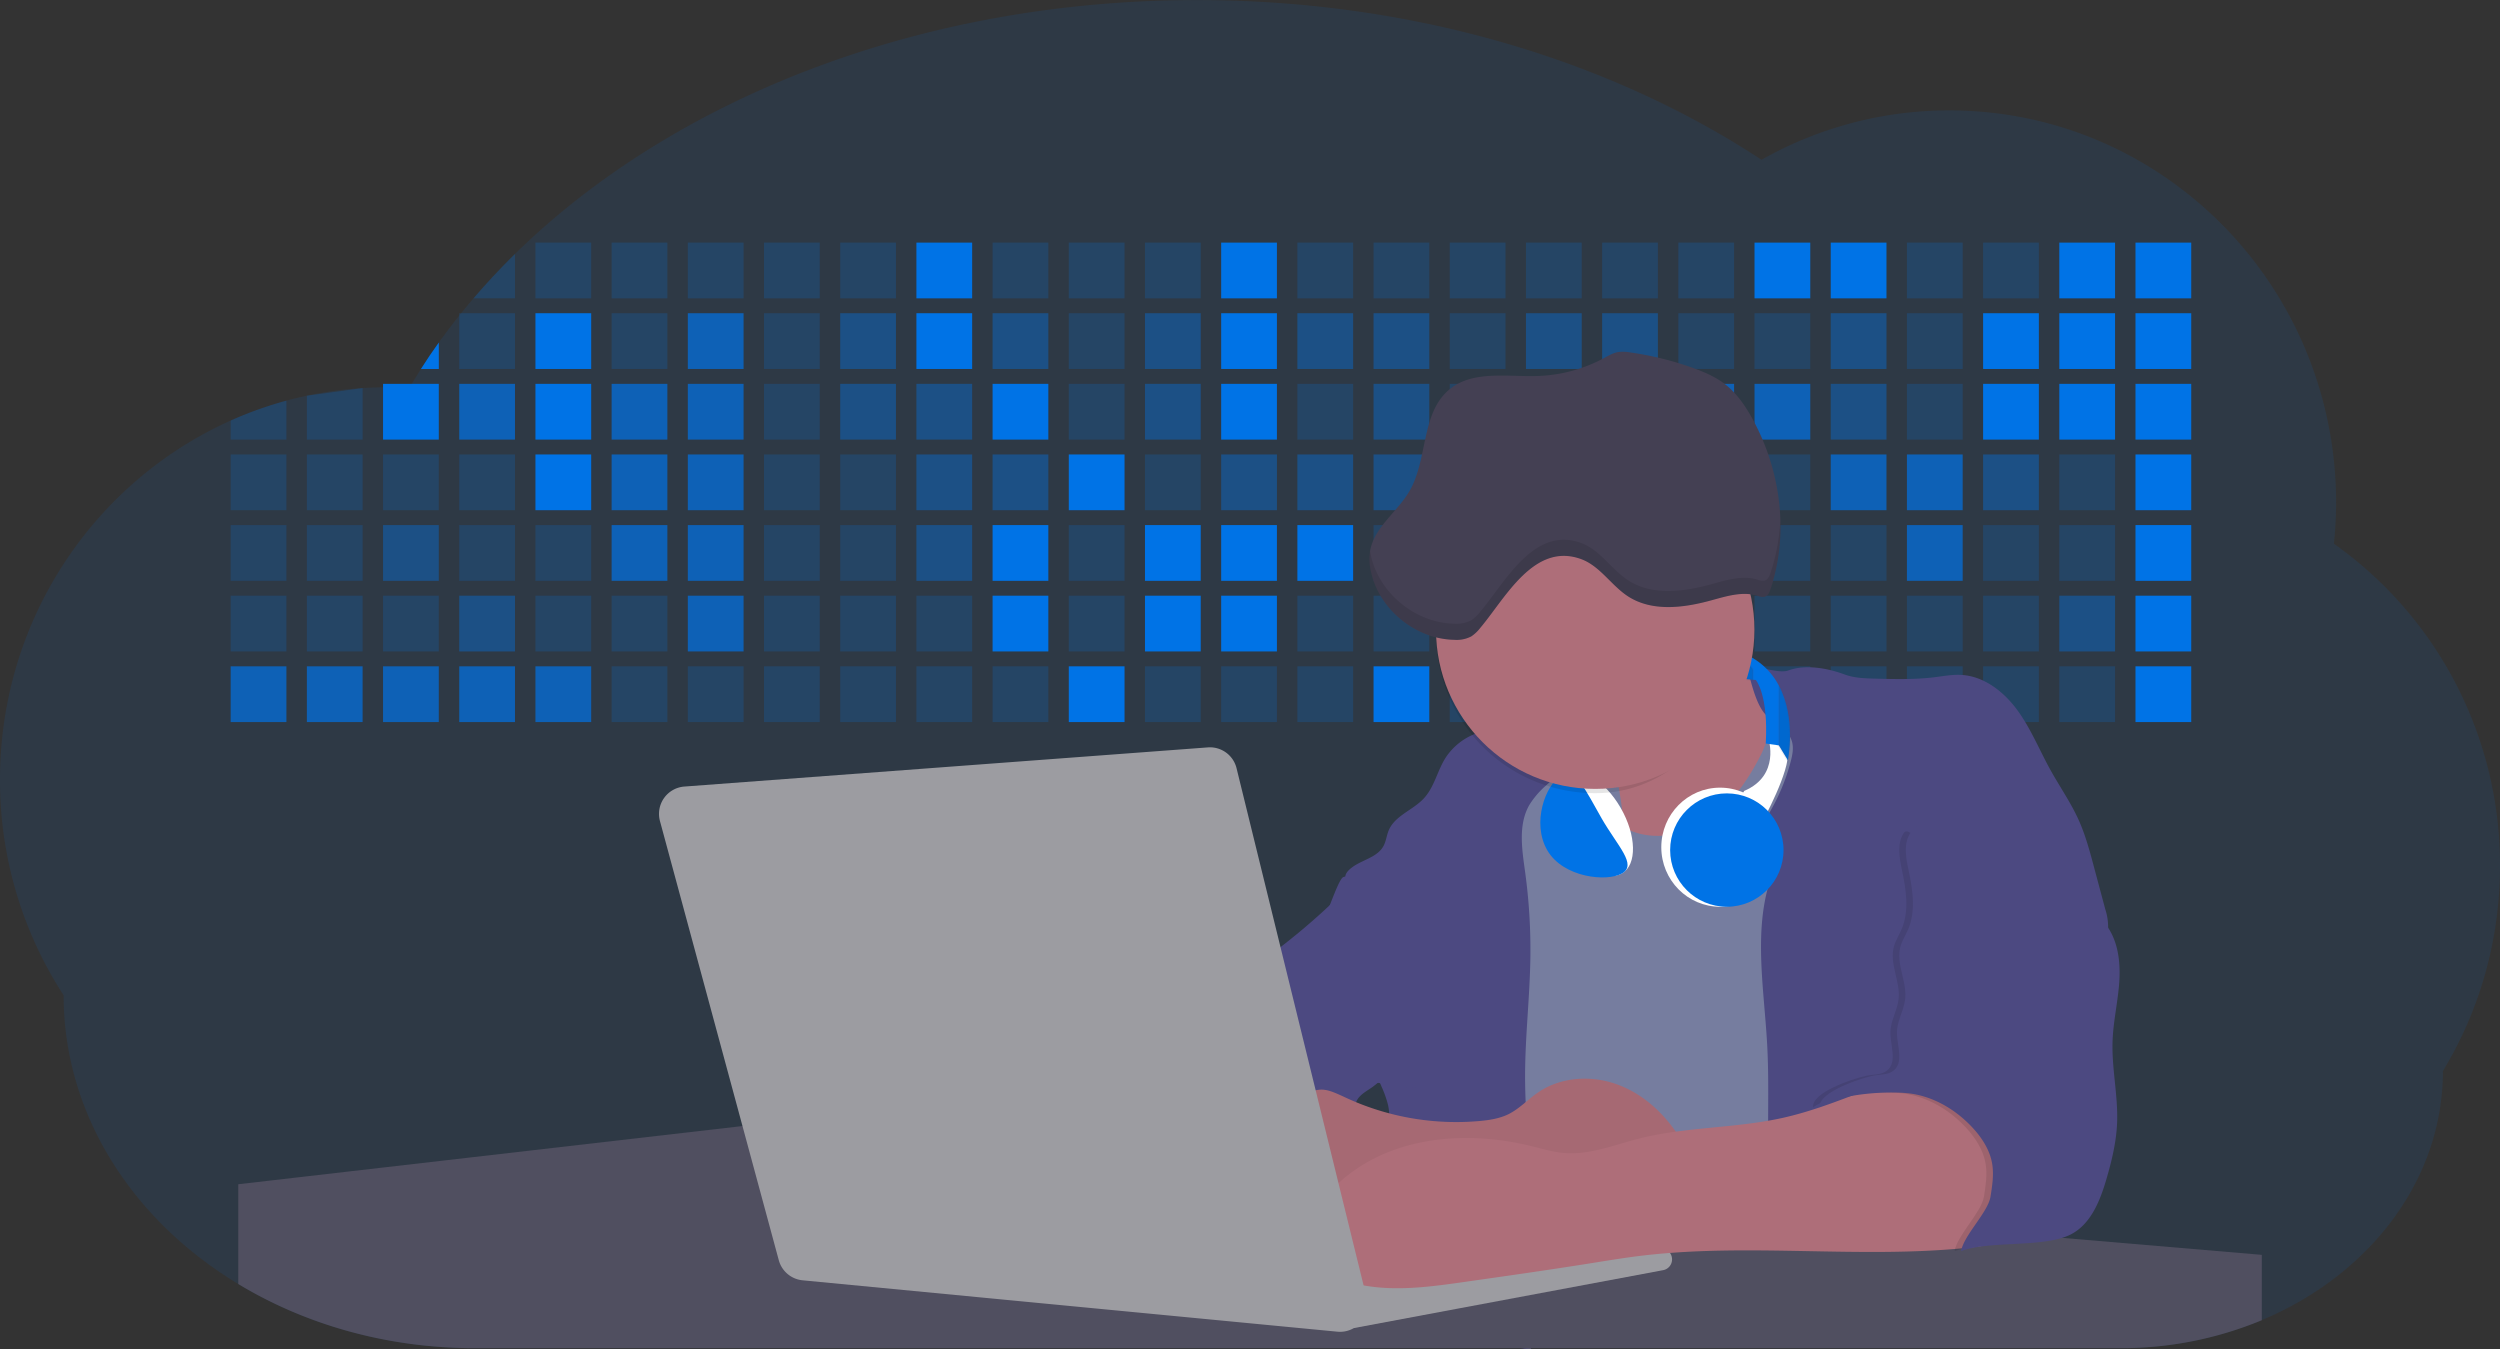 <svg id="aa7bae02-e79e-4d6b-a496-aba15f39787c" data-name="Layer 1" xmlns="http://www.w3.org/2000/svg" width="1144" height="617.32" viewBox="0 0 1144 617.32"><rect x="0" y="0" width="1144" height="617.32" fill="#333333" stroke="none"/><title>developer activity</title><path d="M1172,537.57a181.92,181.92,0,0,1-6.85,49.6,180.06,180.06,0,0,1-19.27,44.28c0,50.1-33.82,93.4-82.91,114a167.3,167.3,0,0,1-64.73,12.8H245.17c-40.25,0-77.55-10.86-108.14-29.36A185.76,185.76,0,0,1,112.2,711c-34-29.22-55.08-69.6-55.08-114.2A180.5,180.5,0,0,1,28,498.08c0-73.36,43.39-136.44,105.55-164.29a174.52,174.52,0,0,1,25.51-9.12q4.63-1.26,9.36-2.26a175.39,175.39,0,0,1,25.51-3.5q4.65-.29,9.35-.33H205c3.46,0,6.89.12,10.3.32l1.12-1.9q2.06-3.44,4.22-6.81,3.9-6.14,8.18-12.1,4.48-6.29,9.35-12.38l.83-1q2.76-3.44,5.64-6.8,9-10.49,19-20.35c72.11-70.68,185.08-116.18,312.08-116.18,98.82,0,189.15,27.55,258.34,73.07A174.18,174.18,0,0,1,920,191.86c97.74,0,177,80.37,177,179.51a184.9,184.9,0,0,1-1,18.78A180,180,0,0,1,1172,537.57Z" transform="translate(-28 -141.34)" fill="#0073e6" opacity="0.1"/><path d="M263.66,257.52v20.35h-19Q253.59,267.39,263.66,257.52Z" transform="translate(-28 -141.34)" fill="#0073e6" opacity="0.2"/><rect x="245.02" y="111.02" width="25.51" height="25.51" fill="#0073e6" opacity="0.2"/><rect x="279.88" y="111.02" width="25.51" height="25.51" fill="#0073e6" opacity="0.2"/><rect x="314.75" y="111.02" width="25.51" height="25.51" fill="#0073e6" opacity="0.2"/><rect x="349.61" y="111.02" width="25.51" height="25.51" fill="#0073e6" opacity="0.2"/><rect x="384.48" y="111.02" width="25.51" height="25.51" fill="#0073e6" opacity="0.2"/><rect x="419.35" y="111.02" width="25.51" height="25.51" fill="#0073e6"/><rect x="454.21" y="111.02" width="25.51" height="25.51" fill="#0073e6" opacity="0.2"/><rect x="489.08" y="111.02" width="25.51" height="25.51" fill="#0073e6" opacity="0.2"/><rect x="523.94" y="111.02" width="25.51" height="25.51" fill="#0073e6" opacity="0.2"/><rect x="558.81" y="111.02" width="25.51" height="25.51" fill="#0073e6"/><rect x="593.68" y="111.02" width="25.51" height="25.51" fill="#0073e6" opacity="0.2"/><rect x="628.54" y="111.02" width="25.51" height="25.51" fill="#0073e6" opacity="0.2"/><rect x="663.41" y="111.02" width="25.51" height="25.51" fill="#0073e6" opacity="0.2"/><rect x="698.28" y="111.02" width="25.51" height="25.51" fill="#0073e6" opacity="0.2"/><rect x="733.14" y="111.02" width="25.51" height="25.51" fill="#0073e6" opacity="0.2"/><rect x="768.01" y="111.02" width="25.51" height="25.51" fill="#0073e6" opacity="0.2"/><rect x="802.87" y="111.02" width="25.51" height="25.51" fill="#0073e6"/><rect x="837.74" y="111.02" width="25.51" height="25.51" fill="#0073e6"/><rect x="872.61" y="111.02" width="25.51" height="25.51" fill="#0073e6" opacity="0.2"/><rect x="907.47" y="111.02" width="25.51" height="25.51" fill="#0073e6" opacity="0.2"/><rect x="942.34" y="111.02" width="25.51" height="25.51" fill="#0073e6"/><rect x="977.2" y="111.02" width="25.51" height="25.51" fill="#0073e6"/><path d="M228.8,298.08v12.1h-8.18Q224.52,304,228.8,298.08Z" transform="translate(-28 -141.34)" fill="#0073e6"/><rect x="210.15" y="143.33" width="25.51" height="25.51" fill="#0073e6" opacity="0.2"/><rect x="245.02" y="143.33" width="25.51" height="25.51" fill="#0073e6"/><rect x="279.88" y="143.33" width="25.51" height="25.51" fill="#0073e6" opacity="0.2"/><rect x="314.75" y="143.33" width="25.51" height="25.51" fill="#0073e6" opacity="0.7"/><rect x="349.61" y="143.33" width="25.51" height="25.51" fill="#0073e6" opacity="0.2"/><rect x="384.48" y="143.33" width="25.51" height="25.51" fill="#0073e6" opacity="0.4"/><rect x="419.35" y="143.33" width="25.51" height="25.51" fill="#0073e6"/><rect x="454.21" y="143.33" width="25.51" height="25.51" fill="#0073e6" opacity="0.4"/><rect x="489.08" y="143.33" width="25.51" height="25.51" fill="#0073e6" opacity="0.2"/><rect x="523.94" y="143.33" width="25.51" height="25.51" fill="#0073e6" opacity="0.4"/><rect x="558.81" y="143.33" width="25.51" height="25.51" fill="#0073e6"/><rect x="593.68" y="143.33" width="25.51" height="25.51" fill="#0073e6" opacity="0.4"/><rect x="628.54" y="143.33" width="25.51" height="25.51" fill="#0073e6" opacity="0.4"/><rect x="663.41" y="143.33" width="25.51" height="25.51" fill="#0073e6" opacity="0.2"/><rect x="698.28" y="143.33" width="25.51" height="25.51" fill="#0073e6" opacity="0.4"/><rect x="733.14" y="143.33" width="25.51" height="25.51" fill="#0073e6" opacity="0.4"/><rect x="768.01" y="143.33" width="25.51" height="25.51" fill="#0073e6" opacity="0.2"/><rect x="802.87" y="143.33" width="25.51" height="25.51" fill="#0073e6" opacity="0.2"/><rect x="837.74" y="143.33" width="25.51" height="25.51" fill="#0073e6" opacity="0.4"/><rect x="872.61" y="143.33" width="25.51" height="25.51" fill="#0073e6" opacity="0.2"/><rect x="907.47" y="143.33" width="25.51" height="25.51" fill="#0073e6"/><rect x="942.34" y="143.33" width="25.51" height="25.51" fill="#0073e6"/><rect x="977.2" y="143.33" width="25.51" height="25.51" fill="#0073e6"/><path d="M159.06,324.67V342.5H133.55v-8.71A174.52,174.52,0,0,1,159.06,324.67Z" transform="translate(-28 -141.34)" fill="#0073e6" opacity="0.2"/><polygon points="165.93 177.57 165.93 201.16 140.42 201.16 140.42 181.07 165.93 177.57" fill="#0073e6" opacity="0.2"/><rect x="175.28" y="175.65" width="25.51" height="25.51" fill="#0073e6"/><rect x="210.15" y="175.65" width="25.51" height="25.51" fill="#0073e6" opacity="0.7"/><rect x="245.02" y="175.65" width="25.51" height="25.51" fill="#0073e6"/><rect x="279.88" y="175.65" width="25.51" height="25.51" fill="#0073e6" opacity="0.7"/><rect x="314.75" y="175.65" width="25.51" height="25.51" fill="#0073e6" opacity="0.7"/><rect x="349.61" y="175.65" width="25.51" height="25.51" fill="#0073e6" opacity="0.2"/><rect x="384.48" y="175.65" width="25.51" height="25.51" fill="#0073e6" opacity="0.4"/><rect x="419.35" y="175.65" width="25.51" height="25.51" fill="#0073e6" opacity="0.4"/><rect x="454.21" y="175.65" width="25.51" height="25.51" fill="#0073e6"/><rect x="489.08" y="175.65" width="25.51" height="25.51" fill="#0073e6" opacity="0.2"/><rect x="523.94" y="175.65" width="25.51" height="25.51" fill="#0073e6" opacity="0.4"/><rect x="558.81" y="175.65" width="25.51" height="25.51" fill="#0073e6"/><rect x="593.68" y="175.65" width="25.51" height="25.51" fill="#0073e6" opacity="0.2"/><rect x="628.54" y="175.65" width="25.51" height="25.51" fill="#0073e6" opacity="0.4"/><rect x="663.41" y="175.65" width="25.51" height="25.51" fill="#0073e6" opacity="0.2"/><rect x="698.28" y="175.65" width="25.51" height="25.51" fill="#0073e6"/><rect x="733.14" y="175.65" width="25.51" height="25.51" fill="#0073e6" opacity="0.2"/><rect x="768.01" y="175.65" width="25.51" height="25.51" fill="#0073e6" opacity="0.7"/><rect x="802.87" y="175.65" width="25.51" height="25.51" fill="#0073e6" opacity="0.7"/><rect x="837.74" y="175.65" width="25.51" height="25.51" fill="#0073e6" opacity="0.4"/><rect x="872.61" y="175.65" width="25.51" height="25.51" fill="#0073e6" opacity="0.2"/><rect x="907.47" y="175.65" width="25.51" height="25.51" fill="#0073e6"/><rect x="942.34" y="175.65" width="25.51" height="25.51" fill="#0073e6"/><rect x="977.2" y="175.65" width="25.51" height="25.51" fill="#0073e6"/><rect x="105.55" y="207.96" width="25.51" height="25.51" fill="#0073e6" opacity="0.2"/><rect x="140.42" y="207.96" width="25.51" height="25.51" fill="#0073e6" opacity="0.2"/><rect x="175.28" y="207.96" width="25.51" height="25.51" fill="#0073e6" opacity="0.2"/><rect x="210.15" y="207.96" width="25.51" height="25.51" fill="#0073e6" opacity="0.2"/><rect x="245.02" y="207.96" width="25.51" height="25.51" fill="#0073e6"/><rect x="279.88" y="207.96" width="25.51" height="25.51" fill="#0073e6" opacity="0.7"/><rect x="314.75" y="207.96" width="25.51" height="25.51" fill="#0073e6" opacity="0.7"/><rect x="349.61" y="207.96" width="25.51" height="25.51" fill="#0073e6" opacity="0.2"/><rect x="384.48" y="207.96" width="25.51" height="25.51" fill="#0073e6" opacity="0.2"/><rect x="419.35" y="207.96" width="25.51" height="25.51" fill="#0073e6" opacity="0.4"/><rect x="454.21" y="207.96" width="25.51" height="25.51" fill="#0073e6" opacity="0.4"/><rect x="489.08" y="207.96" width="25.51" height="25.51" fill="#0073e6"/><rect x="523.94" y="207.96" width="25.51" height="25.51" fill="#0073e6" opacity="0.2"/><rect x="558.81" y="207.96" width="25.51" height="25.51" fill="#0073e6" opacity="0.4"/><rect x="593.68" y="207.96" width="25.51" height="25.51" fill="#0073e6" opacity="0.4"/><rect x="628.54" y="207.96" width="25.51" height="25.51" fill="#0073e6" opacity="0.4"/><rect x="663.41" y="207.96" width="25.51" height="25.51" fill="#0073e6" opacity="0.4"/><rect x="698.28" y="207.96" width="25.51" height="25.51" fill="#0073e6" opacity="0.2"/><rect x="733.14" y="207.96" width="25.51" height="25.51" fill="#0073e6" opacity="0.2"/><rect x="768.01" y="207.96" width="25.51" height="25.51" fill="#0073e6" opacity="0.2"/><rect x="802.87" y="207.96" width="25.51" height="25.51" fill="#0073e6" opacity="0.2"/><rect x="837.74" y="207.96" width="25.51" height="25.51" fill="#0073e6" opacity="0.7"/><rect x="872.61" y="207.96" width="25.51" height="25.51" fill="#0073e6" opacity="0.7"/><rect x="907.47" y="207.96" width="25.51" height="25.51" fill="#0073e6" opacity="0.4"/><rect x="942.34" y="207.96" width="25.51" height="25.51" fill="#0073e6" opacity="0.2"/><rect x="977.2" y="207.96" width="25.51" height="25.51" fill="#0073e6"/><rect x="105.55" y="240.28" width="25.51" height="25.51" fill="#0073e6" opacity="0.2"/><rect x="140.42" y="240.28" width="25.51" height="25.51" fill="#0073e6" opacity="0.2"/><rect x="175.28" y="240.28" width="25.51" height="25.51" fill="#0073e6" opacity="0.4"/><rect x="210.15" y="240.28" width="25.51" height="25.51" fill="#0073e6" opacity="0.2"/><rect x="245.02" y="240.28" width="25.51" height="25.51" fill="#0073e6" opacity="0.2"/><rect x="279.88" y="240.28" width="25.51" height="25.51" fill="#0073e6" opacity="0.7"/><rect x="314.75" y="240.28" width="25.51" height="25.51" fill="#0073e6" opacity="0.7"/><rect x="349.61" y="240.28" width="25.51" height="25.51" fill="#0073e6" opacity="0.2"/><rect x="384.48" y="240.28" width="25.51" height="25.51" fill="#0073e6" opacity="0.2"/><rect x="419.35" y="240.28" width="25.51" height="25.51" fill="#0073e6" opacity="0.4"/><rect x="454.21" y="240.28" width="25.51" height="25.51" fill="#0073e6"/><rect x="489.08" y="240.28" width="25.51" height="25.51" fill="#0073e6" opacity="0.2"/><rect x="523.94" y="240.28" width="25.51" height="25.51" fill="#0073e6"/><rect x="558.81" y="240.28" width="25.51" height="25.51" fill="#0073e6"/><rect x="593.68" y="240.28" width="25.51" height="25.51" fill="#0073e6"/><rect x="628.54" y="240.28" width="25.51" height="25.51" fill="#0073e6" opacity="0.2"/><rect x="663.41" y="240.28" width="25.51" height="25.51" fill="#0073e6"/><rect x="698.28" y="240.28" width="25.51" height="25.51" fill="#0073e6" opacity="0.2"/><rect x="733.14" y="240.28" width="25.51" height="25.51" fill="#0073e6" opacity="0.2"/><rect x="768.01" y="240.28" width="25.51" height="25.51" fill="#0073e6" opacity="0.2"/><rect x="802.87" y="240.28" width="25.51" height="25.51" fill="#0073e6" opacity="0.2"/><rect x="837.74" y="240.28" width="25.51" height="25.51" fill="#0073e6" opacity="0.2"/><rect x="872.61" y="240.28" width="25.51" height="25.51" fill="#0073e6" opacity="0.7"/><rect x="907.47" y="240.28" width="25.51" height="25.51" fill="#0073e6" opacity="0.2"/><rect x="942.34" y="240.28" width="25.51" height="25.51" fill="#0073e6" opacity="0.2"/><rect x="977.2" y="240.28" width="25.51" height="25.51" fill="#0073e6"/><rect x="105.55" y="272.59" width="25.51" height="25.51" fill="#0073e6" opacity="0.2"/><rect x="140.42" y="272.59" width="25.51" height="25.51" fill="#0073e6" opacity="0.2"/><rect x="175.28" y="272.59" width="25.51" height="25.51" fill="#0073e6" opacity="0.2"/><rect x="210.15" y="272.59" width="25.51" height="25.51" fill="#0073e6" opacity="0.4"/><rect x="245.02" y="272.59" width="25.51" height="25.51" fill="#0073e6" opacity="0.2"/><rect x="279.88" y="272.59" width="25.51" height="25.51" fill="#0073e6" opacity="0.2"/><rect x="314.75" y="272.59" width="25.51" height="25.51" fill="#0073e6" opacity="0.7"/><rect x="349.61" y="272.59" width="25.51" height="25.51" fill="#0073e6" opacity="0.2"/><rect x="384.48" y="272.59" width="25.51" height="25.51" fill="#0073e6" opacity="0.2"/><rect x="419.35" y="272.59" width="25.51" height="25.51" fill="#0073e6" opacity="0.2"/><rect x="454.21" y="272.59" width="25.51" height="25.51" fill="#0073e6"/><rect x="489.08" y="272.59" width="25.51" height="25.51" fill="#0073e6" opacity="0.2"/><rect x="523.94" y="272.59" width="25.51" height="25.51" fill="#0073e6"/><rect x="558.81" y="272.59" width="25.51" height="25.51" fill="#0073e6"/><rect x="593.68" y="272.59" width="25.51" height="25.51" fill="#0073e6" opacity="0.2"/><rect x="628.54" y="272.59" width="25.51" height="25.51" fill="#0073e6" opacity="0.2"/><rect x="663.41" y="272.59" width="25.51" height="25.51" fill="#0073e6" opacity="0.2"/><rect x="698.28" y="272.59" width="25.51" height="25.51" fill="#0073e6" opacity="0.2"/><rect x="733.14" y="272.59" width="25.51" height="25.51" fill="#0073e6" opacity="0.2"/><rect x="768.01" y="272.59" width="25.51" height="25.51" fill="#0073e6" opacity="0.2"/><rect x="802.87" y="272.59" width="25.51" height="25.51" fill="#0073e6" opacity="0.2"/><rect x="837.74" y="272.59" width="25.51" height="25.51" fill="#0073e6" opacity="0.2"/><rect x="872.61" y="272.59" width="25.51" height="25.51" fill="#0073e6" opacity="0.2"/><rect x="907.47" y="272.59" width="25.51" height="25.51" fill="#0073e6" opacity="0.2"/><rect x="942.34" y="272.59" width="25.51" height="25.51" fill="#0073e6" opacity="0.4"/><rect x="977.2" y="272.59" width="25.51" height="25.51" fill="#0073e6"/><rect x="105.55" y="304.91" width="25.51" height="25.51" fill="#0073e6" opacity="0.7"/><rect x="140.42" y="304.91" width="25.51" height="25.51" fill="#0073e6" opacity="0.7"/><rect x="175.28" y="304.91" width="25.51" height="25.51" fill="#0073e6" opacity="0.7"/><rect x="210.15" y="304.91" width="25.51" height="25.51" fill="#0073e6" opacity="0.7"/><rect x="245.02" y="304.91" width="25.51" height="25.51" fill="#0073e6" opacity="0.7"/><rect x="279.88" y="304.91" width="25.51" height="25.51" fill="#0073e6" opacity="0.2"/><rect x="314.75" y="304.91" width="25.51" height="25.51" fill="#0073e6" opacity="0.2"/><rect x="349.61" y="304.91" width="25.51" height="25.51" fill="#0073e6" opacity="0.2"/><rect x="384.48" y="304.91" width="25.51" height="25.51" fill="#0073e6" opacity="0.2"/><rect x="419.35" y="304.91" width="25.51" height="25.51" fill="#0073e6" opacity="0.2"/><rect x="454.21" y="304.91" width="25.51" height="25.51" fill="#0073e6" opacity="0.2"/><rect x="489.08" y="304.91" width="25.51" height="25.51" fill="#0073e6"/><rect x="523.94" y="304.91" width="25.51" height="25.51" fill="#0073e6" opacity="0.2"/><rect x="558.81" y="304.91" width="25.51" height="25.51" fill="#0073e6" opacity="0.2"/><rect x="593.68" y="304.91" width="25.51" height="25.51" fill="#0073e6" opacity="0.2"/><rect x="628.54" y="304.91" width="25.51" height="25.51" fill="#0073e6"/><rect x="663.41" y="304.91" width="25.51" height="25.51" fill="#0073e6" opacity="0.2"/><rect x="698.28" y="304.91" width="25.51" height="25.51" fill="#0073e6" opacity="0.2"/><rect x="733.14" y="304.91" width="25.51" height="25.51" fill="#0073e6" opacity="0.2"/><rect x="768.01" y="304.91" width="25.51" height="25.51" fill="#0073e6" opacity="0.2"/><rect x="802.87" y="304.91" width="25.51" height="25.51" fill="#0073e6" opacity="0.2"/><rect x="837.74" y="304.91" width="25.51" height="25.51" fill="#0073e6" opacity="0.2"/><rect x="872.61" y="304.91" width="25.51" height="25.51" fill="#0073e6" opacity="0.2"/><rect x="907.47" y="304.91" width="25.51" height="25.51" fill="#0073e6" opacity="0.2"/><rect x="942.34" y="304.91" width="25.51" height="25.51" fill="#0073e6" opacity="0.2"/><rect x="977.2" y="304.91" width="25.51" height="25.51" fill="#0073e6"/><circle cx="734.52" cy="363.89" r="34.87" fill="#767d9f"/><path d="M760.71,460.87q5.22,22.78,8.86,45.9c.73,4.58,1.38,9.41-.28,13.74-1.39,3.61-4.22,6.43-6.44,9.59s-3.9,7.21-2.55,10.83,5.29,5.6,9.05,6.62c10.76,2.9,22.23.79,32.94-2.35a53.29,53.29,0,0,0,13.81-5.72c4.54-2.88,8.26-6.88,11.68-11,15.61-18.93,25.83-41.65,35.45-64.23a39.12,39.12,0,0,1-33.11-13.34c-3.94-4.63-6.83-11.08-4.61-16.74-6.51,3.57-14.24,3.81-21.25,6.25a75.49,75.49,0,0,0-12.5,6.15q-7.18,4.15-14.28,8.46C772.07,458.29,767,461.19,760.71,460.87Z" transform="translate(-28 -141.34)" fill="#ae6e79"/><path d="M833.64,487.05c-6.11,11.89-14.06,23.32-25.41,30.4s-26.63,9-38,2c-5.6-3.42-9.84-8.62-14.73-13s-11-8.13-17.57-7.56c-7.24.63-12.91,6.28-17.76,11.69-7.36,8.22-14.47,16.79-19.68,26.52-10,18.7-12.37,40.56-11.93,61.76s3.51,42.29,3.58,63.49c.1,26.08-4.32,51.95-8.79,77.64,41.1-5.06,82.25,6,123.44,10.19,26.36,2.71,52.92,2.65,79.42,2.58,4.66,0,9.62-.12,13.5-2.7a18.2,18.2,0,0,0,5.59-6.64c3.66-6.75,5.13-14.45,6.15-22.06,2.59-19.22,2.67-38.68,2.74-58.08.18-47,.35-94.17-5.62-140.8-1.47-11.47-3.35-23-7.75-33.73s-11.58-20.6-21.62-26.35c-6.45-3.7-21.4-10.14-29-6.41C841.67,460.15,837.73,479.09,833.64,487.05Z" transform="translate(-28 -141.34)" fill="#767d9f"/><path d="M836.68,619.77c-1.55-29-7.86-59.95,5.57-85.69,3.3-6.32-8.54-14.21-4.88-20.33a92.08,92.08,0,0,0,10.06-23.93c.76-2.89,1.37-5.95.65-8.85-1.33-5.29-6.56-8.44-11-11.66-4.9-3.56-7.42-14.41-9-20.28s12.57,1.2,18.26-.89c7.9-2.89,17.94-1.07,25.82,1.86,4.4,1.62,9.18,1.76,13.87,1.88,9.11.24,18.25.47,27.29-.65,4.06-.51,8.13-1.28,12.21-1.05,10.41.59,19.46,7.71,25.62,16.13s10.08,18.23,15.13,27.35c4.21,7.6,9.23,14.78,12.82,22.69,3.18,7,5.19,14.52,7.18,22l5.13,19.19a25.58,25.58,0,0,1,1.26,8.51c-.26,3.07-1.62,5.93-3,8.66A164.12,164.12,0,0,1,971,603.2c-10.79,13.23-23.89,25.16-30.3,41-2.5,6.17-3.89,12.73-5.16,19.27a707.94,707.94,0,0,0-10.9,79.15,174.2,174.2,0,0,0-36.52-12.21,177.61,177.61,0,0,0-19-3c-5.59-.58-12.8.52-18.12-1-8.9-2.53-9.88-17.58-11.23-25.46-2.16-12.55-2.59-25.32-2.67-38C837,648.53,837.45,634.14,836.68,619.77Z" transform="translate(-28 -141.34)" fill="#4c4981"/><path d="M641.23,565.54c4.21,24,8.85,48.07,18,70.62-.23.22-.46.42-.69.62-.81.69-1.65,1.34-2.53,2-2.05,1.44-4.3,2.66-6,4.54a8,8,0,0,0-1.5,2.45,5.48,5.48,0,0,0,0,4.47c-4.77,2.11-10.31,1.46-15.66,1.26-4.61-.17-9.08,0-12.78,2.53-5.14,3.54-6.69,10.34-7.52,16.52q-.46,3.38-.79,6.77-.32,3.15-.52,6.32a188.61,188.61,0,0,0-.19,21q.08,1.92.21,3.84c-16.34-.39-31.23-8.91-45.32-17.19-3.22-1.89-6.54-3.88-8.63-7A15.8,15.8,0,0,1,555,674c0-.51.09-1,.16-1.52a41.58,41.58,0,0,1,2.29-8.68,107.2,107.2,0,0,1,19.19-32.65c3.58-4.18,7.61-8.27,9.28-13.52.73-2.29,1-4.72,1.74-7,3.32-9.88,15.3-14.55,19.4-24.14,1-2.29,1.46-4.8,2.7-7a17.63,17.63,0,0,1,4.25-4.75c.73-.61,1.49-1.2,2.24-1.79q10.54-8.26,20.31-17.45,1.82-1.71,3.6-3.46A59.48,59.48,0,0,0,641.23,565.54Z" transform="translate(-28 -141.34)" fill="#4c4981"/><path d="M742,494.56c-1.44,1.52-3,2.95-4.53,4.37l-.41.37-1.62,1.5a39,39,0,0,0-7.55,8.79l-.17.28c-5.1,9.13-3.21,20.37-1.79,30.74a261.55,261.55,0,0,1,2.37,39c-.26,18-2.38,35.88-2.42,53.86,0,4.08.09,8.15.27,12.23.29,6.63.79,13.25,1.39,19.87.65,7.26,1.43,14.51,2.16,21.76.58,5.61,1.13,11.21,1.59,16.81.23,2.9.45,5.79.63,8.69.21,3.4.38,6.81.48,10.21h0c.07,2.16.11,4.31.11,6.47,0,1.23,0,2.45,0,3.67q0,3.51-.19,7-.2,4.49-.61,9c-.31,3.27-.86,6.84-3.16,9.14-.14.14-.29.27-.44.4l-3.24-.4a332.72,332.72,0,0,0-67.3-1.2c.49-3.38.94-6.75,1.38-10.14.2-1.6.4-3.21.59-4.82q.33-2.76.63-5.52c.23-2,.44-4,.64-6q.78-7.73,1.37-15.47.87-11.29,1.32-22.62.22-5.41.34-10.83.17-6.72.16-13.45,0-6.54-.11-13.1c0-1.44-.06-2.88-.18-4.31a27.35,27.35,0,0,0-.53-3.83,49.87,49.87,0,0,0-3-8.48c-.22-.52-.43-1-.64-1.55-.12-.27-.23-.55-.34-.82,5.76-5.13,9.86-12,13.8-18.76,6.39-10.89,12.93-22.26,14-34.84s-5.18-26.71-17.2-30.55c-3.27-1-6.73-1.28-10.1-1.87-3.18-.56-9.81-1.83-13.49-4.11q-3,3.08-6,6.05a22.15,22.15,0,0,1,2.17-8.71l1.42.07a2.71,2.71,0,0,1-.16-1c0-1.07.74-2.28,2.32-3.62,4.71-4,12.12-4.89,15.09-10.3,1.24-2.25,1.45-4.93,2.45-7.29,2.87-6.73,11.11-9.21,16.07-14.59s6.2-13,10.21-19a28.62,28.62,0,0,1,12-10c.4-.19.81-.38,1.22-.55,8.3-3.55,18.16-4.36,26.76-4.34,3.34,0,12,.1,16.24,1.79a5.32,5.32,0,0,1,1.85,1.13C752.37,480.61,745.34,491,742,494.56Z" transform="translate(-28 -141.34)" fill="#4c4981"/><path d="M642.72,542.69a60.88,60.88,0,0,1,46.74,4.87c7.2,4,13.66,9.58,17.62,16.78,5.95,10.8,5.69,23.82,5.27,36.15-.21,6.17-.48,12.56-3.2,18.1C706,625,700.06,629.4,694,633a42.24,42.24,0,0,1-12.32,5.33c-6.72,1.46-13.7.22-20.47-1-7.36-1.36-15.26-3-20.37-8.48-3-3.18-4.64-7.31-6.26-11.35q-3.49-8.75-7-17.48c-4.05-10.11-5.42-18.52-.07-28.37,2.43-4.49,5.4-8.69,7.8-13.21C636.51,556.14,640.81,543.28,642.72,542.69Z" transform="translate(-28 -141.34)" fill="#4c4981"/><path d="M1063,715.56v29.9a167.3,167.3,0,0,1-64.73,12.8H728.58c-.14.14-.29.27-.44.4l-3.24-.4H245.17c-40.25,0-77.55-10.86-108.14-29.36V683.25l230.72-26.63.18,0L502.29,668l34.77,3,18.06,1.53,37.38,3.17,19.23,1.63,28,2.38,3.94.33,20.18,1.71L691.23,684l38.5,3.26,64.18,5.45,45.15,3.83,74.14,6.29,14.1,1.19,1.52.13,1.32.11,18.62,1.58,20.44,1.74,2.37.2Z" transform="translate(-28 -141.34)" fill="#504f60"/><polygon points="764 573.12 474.86 523.77 463.65 580.46 596.19 596.33 637 601.44 749.26 579.33 764 573.12" fill="#9c9ca1"/><path d="M642.33,739.94l144.86-27.23a5,5,0,0,1,5.94,4.93h0a5,5,0,0,1-4.09,4.93L647.57,749.06Z" transform="translate(-28 -141.34)" fill="#9c9ca1"/><path d="M705.17,654.31c4.51-.42,9.08-1.13,13.14-3.13,5-2.49,8.89-6.78,13.52-9.94,10.18-7,23.8-7.94,35.47-3.92s21.41,12.63,28.23,22.91c4.53,6.85,7.93,15.59,4.73,23.15a30.51,30.51,0,0,1-4.12,6.44l-8.34,10.9a29,29,0,0,1-5.66,6.09c-3.12,2.27-7,3.2-10.82,3.76-10.15,1.48-20.48.64-30.71,1.32-17.57,1.17-34.73,6.83-52.34,6.64-10.12-.11-20.11-2.15-30-4.19l-43.77-9c-7.62-1.56-16.23-3.84-19.82-10.75-1.61-3.11-1.91-6.71-2.1-10.21-.52-9.64,0-20.36,6.68-27.31,6.28-6.52,16.21-8.58,23.71-13.4,9.18-5.91,12.21-4,21.89.44A120,120,0,0,0,705.17,654.31Z" transform="translate(-28 -141.34)" fill="#ae6e79"/><path d="M705.17,654.31c4.51-.42,9.08-1.13,13.14-3.13,5-2.49,8.89-6.78,13.52-9.94,10.18-7,23.8-7.94,35.47-3.92s21.41,12.63,28.23,22.91c4.53,6.85,7.93,15.59,4.73,23.15a30.51,30.51,0,0,1-4.12,6.44l-8.34,10.9a29,29,0,0,1-5.66,6.09c-3.12,2.27-7,3.2-10.82,3.76-10.15,1.48-20.48.64-30.71,1.32-17.57,1.17-34.73,6.83-52.34,6.64-10.12-.11-20.11-2.15-30-4.19l-43.77-9c-7.62-1.56-16.23-3.84-19.82-10.75-1.61-3.11-1.91-6.71-2.1-10.21-.52-9.64,0-20.36,6.68-27.31,6.28-6.52,16.21-8.58,23.71-13.4,9.18-5.91,12.21-4,21.89.44A120,120,0,0,0,705.17,654.31Z" transform="translate(-28 -141.34)" opacity="0.05"/><path d="M880.94,640.6c-12.28,4.75-24.63,9.52-37.49,12.35-21.56,4.75-44.12,4-65.51,9.43-11.3,2.88-22.53,7.52-34.14,6.58-5.19-.42-10.2-2-15.25-3.2-28.37-7-60.62-4.73-83.66,13.27-7.88,6.15-14.33,13.82-20.18,22a14.7,14.7,0,0,0,5.91,21.88A86.62,86.62,0,0,0,659,730.48c13.13,1.16,26.32-.7,39.38-2.56,19.38-2.75,38.77-5.51,58.1-8.6,6.94-1.11,13.88-2.26,20.86-3.14,50.23-6.35,101.37,1.37,151.73-3.93,5.09-.54,10.27-1.24,14.9-3.41,11.72-5.5,17.52-20,15.1-32.74s-11.76-23.33-23-29.83c-9.42-5.47-19.58-7.68-30.07-10C896.26,634,890.32,637,880.94,640.6Z" transform="translate(-28 -141.34)" fill="#ae6e79"/><path d="M988.67,564.44c5.54,7.26,6.72,17,6.12,26.09s-2.76,18.08-3.08,27.21c-.44,12.52,2.58,25,2.07,37.48-.36,8.73-2.43,17.29-4.88,25.67-2.89,9.89-7.07,20.52-16.2,25.27-12.12,6.31-37.54,2.76-50.29,7.7,1.16-7.23,12.28-17.7,13.44-24.93.8-5,1.61-10.14.75-15.15-1.1-6.39-4.85-12.06-9.3-16.78-7.08-7.51-16.32-13.16-26.47-15s-35-.33-43.12,6.08c-1-6.62,17.6-13,24.14-14.43,3.26-.73,7-.32,9.61-2.39,5-3.92,1.37-11.73,1.61-18,.19-5,3.11-9.58,3.7-14.58,1-8-4.22-16.15-2.17-24,.76-2.9,2.45-5.45,3.62-8.21,3.56-8.45,2-18.09.1-27.07-1.18-5.64-2.33-12,.81-16.81,2.91-4.49,11.17,11.5,16.46,10.76,17.47-2.45,33.28-15.4,47.39-4.8,7.19,5.4,8.13,11,11,18.71C976.77,554.6,984,558.36,988.67,564.44Z" transform="translate(-28 -141.34)" opacity="0.1"/><path d="M991.67,564.44c5.54,7.26,6.72,17,6.12,26.09s-2.76,18.08-3.08,27.21c-.44,12.52,2.58,25,2.07,37.48-.36,8.73-2.43,17.29-4.88,25.67-2.89,9.89-7.07,20.52-16.2,25.27-12.12,6.31-37.54,2.76-50.29,7.7,1.16-7.23,12.28-17.7,13.44-24.93.8-5,1.61-10.14.75-15.15-1.1-6.39-4.85-12.06-9.3-16.78-7.08-7.51-16.32-13.16-26.47-15s-35-.33-43.12,6.08c-1-6.62,17.6-13,24.14-14.43,3.26-.73,7-.32,9.61-2.39,5-3.92,1.37-11.73,1.61-18,.19-5,3.11-9.58,3.7-14.58,1-8-4.22-16.15-2.17-24,.76-2.9,2.45-5.45,3.62-8.21,3.56-8.45,2-18.09.1-27.07-1.18-5.64-2.33-12,.81-16.81,2.91-4.49,8.6-6.19,13.89-6.94a68.42,68.42,0,0,1,50,12.9c7.19,5.4,8.13,11,11,18.71C979.77,554.6,987,558.36,991.67,564.44Z" transform="translate(-28 -141.34)" fill="#4c4981"/><path d="M330,517.06,384.37,718a12.55,12.55,0,0,0,10.91,9.21L640,750.72a12.54,12.54,0,0,0,13.38-15.48L593.84,492.86a12.54,12.54,0,0,0-13.12-9.51L341.13,501.27A12.54,12.54,0,0,0,330,517.06Z" transform="translate(-28 -141.34)" fill="#9c9ca1"/><ellipse cx="787.11" cy="387.68" rx="26.9" ry="27.25" fill="#fff"/><path d="M837.2,479.31s5.67,16.86-11.06,23.95L824,507l10.48,10.34S847.4,493.77,846,485.4C846,485.4,844,476.9,837.2,479.31Z" transform="translate(-28 -141.34)" fill="#fff"/><circle cx="790.2" cy="388.99" r="25.94" fill="#0073e6"/><path d="M846.13,489.23l-4.12-6.8-6-.85c1.28-22.39-4.53-29.06-4.53-29.06l-1.35-.13-5.88-.57-11.06-11.48v-3.26c15.54,1.85,24.13,9.23,28.77,17.88C850.16,470.14,846.13,489.23,846.13,489.23Z" transform="translate(-28 -141.34)" fill="#0073e6"/><path d="M830.18,448.27v4.12l-5.88-.57-11.06-11.48S830.35,444.17,830.18,448.27Z" transform="translate(-28 -141.34)" stroke="#4c4981" stroke-miterlimit="10" opacity="0.1"/><path d="M846.13,489.23l-4.12-6.8V455C850.16,470.14,846.13,489.23,846.13,489.23Z" transform="translate(-28 -141.34)" stroke="#4c4981" stroke-miterlimit="10" opacity="0.1"/><ellipse cx="757.11" cy="518.2" rx="14.43" ry="26.32" transform="translate(-185.67 306.64) rotate(-30)" fill="#fff"/><path d="M761,516c7.27,12.59,16.19,21,9.29,25s-27,2-34.27-10.6-.67-30,6.23-34S753.72,503.38,761,516Z" transform="translate(-28 -141.34)" fill="#0073e6"/><path d="M825.73,425.3c0,40.23-27.53,79-67.76,79a72.85,72.85,0,0,1,0-145.7C798.2,358.64,825.73,385.06,825.73,425.3Z" transform="translate(-28 -141.34)" opacity="0.1"/><circle cx="729.97" cy="288.15" r="72.85" fill="#ae6e79"/><path d="M751.57,397.21c8.67,3.19,13.8,12.15,21.58,17.14,11,7,25.32,5.19,37.88,1.73,7-1.91,14.32-4.24,21.21-2.12a6,6,0,0,0,3.23.46c1.5-.43,2.24-2.09,2.73-3.57,8.52-25.4,4.69-54.17-8.17-77.67-3.32-6.06-7.3-11.92-12.78-16.13-4.32-3.31-9.4-5.48-14.52-7.33a145,145,0,0,0-28.88-7.13,17.94,17.94,0,0,0-5.27-.17c-2.41.39-4.57,1.69-6.72,2.85A68.78,68.78,0,0,1,732,313.38c-14,.53-30-2.77-40.79,6.21-13,10.77-9.76,31.78-18.19,46.4-5.58,9.67-16.34,16.69-18.11,27.7a25.57,25.57,0,0,0,.63,10.07c4.12,16.94,20.52,30.06,38,30.37a14.42,14.42,0,0,0,7.76-1.59,17.55,17.55,0,0,0,4.09-3.89C716.84,415.09,729.94,389.25,751.57,397.21Z" transform="translate(-28 -141.34)" fill="#444053"/><path d="M838.2,403.48c-.49,1.48-1.23,3.14-2.73,3.57a6,6,0,0,1-3.23-.46c-6.89-2.12-14.25.21-21.2,2.12-12.57,3.46-26.92,5.31-37.88-1.73-7.79-5-12.91-14-21.59-17.14-21.63-8-34.73,17.88-46.21,31.44a17.55,17.55,0,0,1-4.09,3.89,14.42,14.42,0,0,1-7.76,1.59c-17.42-.31-33.83-13.43-38-30.37-.23-1-.43-2-.58-3,0,.09,0,.17-.05.26a25.57,25.57,0,0,0,.63,10.07c4.12,16.94,20.53,30.06,38,30.37a14.42,14.42,0,0,0,7.76-1.59,17.55,17.55,0,0,0,4.09-3.89c11.48-13.56,24.58-39.4,46.21-31.44,8.68,3.19,13.8,12.15,21.59,17.14,11,7,25.31,5.19,37.88,1.73,7-1.91,14.31-4.24,21.2-2.12a6,6,0,0,0,3.23.46c1.5-.43,2.24-2.09,2.73-3.57a90.29,90.29,0,0,0,4.48-32.26A88.8,88.8,0,0,1,838.2,403.48Z" transform="translate(-28 -141.34)" opacity="0.1"/></svg>